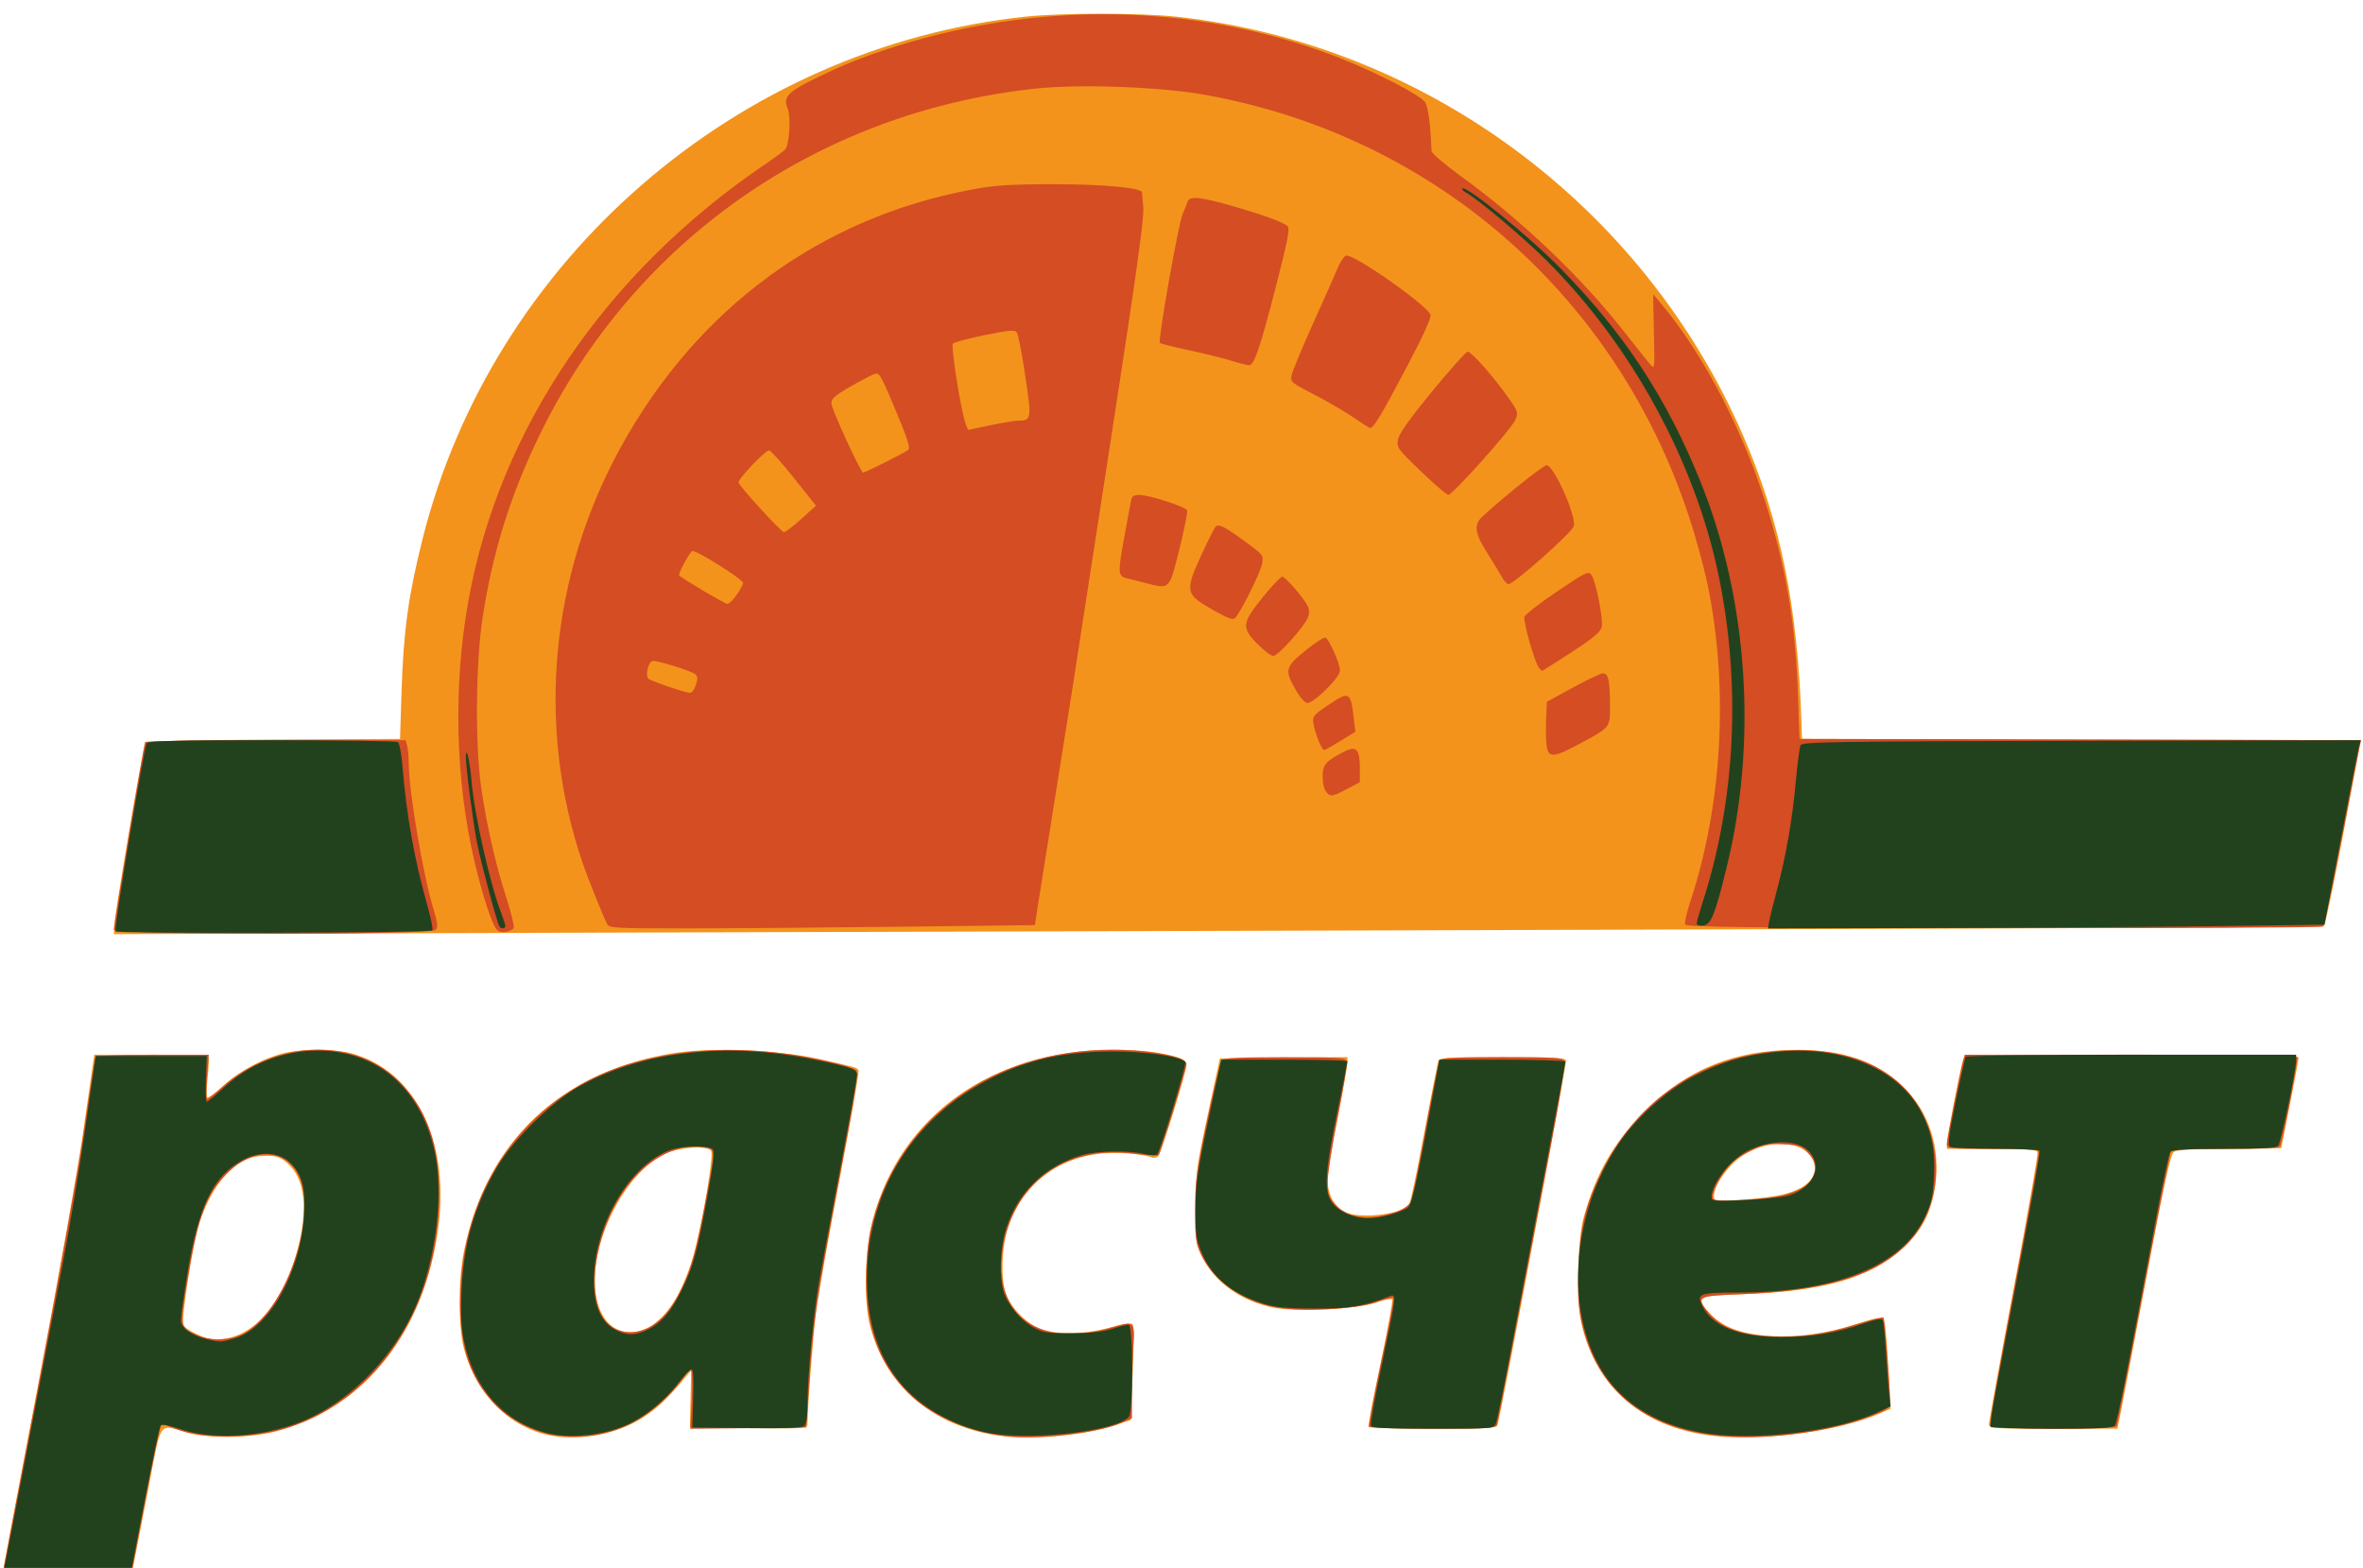 <?xml version="1.0" encoding="UTF-8" standalone="no"?>
<!-- Created with Inkscape (http://www.inkscape.org/) -->

<svg
   xmlns:dc="http://purl.org/dc/elements/1.1/"
   xmlns:cc="http://creativecommons.org/ns#"
   xmlns:rdf="http://www.w3.org/1999/02/22-rdf-syntax-ns#"
   xmlns:svg="http://www.w3.org/2000/svg"
   xmlns="http://www.w3.org/2000/svg"
   xmlns:sodipodi="http://sodipodi.sourceforge.net/DTD/sodipodi-0.dtd"
   xmlns:inkscape="http://www.inkscape.org/namespaces/inkscape"
   version="1.1"
   id="svg2"
   width="1272"
   height="844"
   viewBox="0 0 1272 844"
   sodipodi:docname="erip_logo.svg"
   inkscape:version="0.92.3 (2405546, 2018-03-11)">
  <defs
     id="defs6" />
  <sodipodi:namedview
     pagecolor="#ffffff"
     bordercolor="#666666"
     borderopacity="1"
     objecttolerance="10"
     gridtolerance="10"
     guidetolerance="10"
     inkscape:pageopacity="0"
     inkscape:pageshadow="2"
     inkscape:window-width="1920"
     inkscape:window-height="1017"
     id="namedview4"
     showgrid="false"
     inkscape:zoom="0.63150417"
     inkscape:cx="610.36056"
     inkscape:cy="422"
     inkscape:window-x="-8"
     inkscape:window-y="-8"
     inkscape:window-maximized="1"
     inkscape:current-layer="g817" />
  <g
     id="g817"
     transform="translate(0,6.451)">
    <path
       style="fill:none;stroke-width:1.333"
       d="M 0,422 V 0 h 636 636 V 422 844 H 636 0 Z"
       id="path825"
       inkscape:connector-curvature="0" />
    <path
       style="fill:#f3931c;stroke-width:1.333"
       d="M 2.017,837 C 2.523,833.883 11.279,787.533 21.476,734 31.672,680.467 42.134,621.667 44.723,603.333 47.313,585 49.737,568.05 50.11,565.667 l 0.678,-4.333 H 81.283 c 21.543,0 30.643,0.444 30.999,1.512 0.277,0.831 0.053,5.731 -0.498,10.887 -0.551,5.157 -0.68,9.897 -0.286,10.533 0.394,0.637 4.288,-2.15 8.655,-6.192 8.756,-8.106 23.145,-15.646 34.247,-17.944 9.666,-2.001 26.175,-1.811 34.467,0.397 33.975,9.046 52.972,46.112 47.289,92.27 -7.046,57.23 -39.705,98.765 -87.488,111.266 -14.174,3.708 -36.663,4.03 -48,0.686 -15.551,-4.587 -13.576,-7.48 -20.885,30.584 -3.521,18.333 -7.054,36.483 -7.852,40.333 l -1.451,7 H 35.788 1.099 Z M 130.123,711.355 c 11.89,-5.925 21.592,-19.128 27.813,-37.852 8.045,-24.213 7.344,-43.204 -1.939,-52.487 -4.991,-4.991 -7.248,-5.672 -16.645,-5.024 -12.663,0.874 -25.101,14.781 -31.961,35.735 -3.496,10.679 -10.066,52.432 -8.662,55.055 1.041,1.944 5.869,4.756 11.938,6.951 4.887,1.768 13.168,0.755 19.456,-2.378 z m 167.268,55.178 C 274.971,762.66 256.63,744.711 249.845,720 c -3.222,-11.733 -3.227,-37.891 -0.011,-53.27 12.333,-58.972 51.825,-96.217 112.625,-106.216 19.376,-3.187 55.516,-1.854 76.875,2.834 22.535,4.947 22.154,4.837 22.829,6.595 0.336,0.874 -4.194,26.807 -10.065,57.627 -5.871,30.82 -11.601,63.105 -12.734,71.744 -1.681,12.82 -4.636,51.328 -4.685,61.044 -0.011,2.198 -2.154,2.333 -31.665,2 L 371.361,762 371.72,746.667 372.078,731.333 366.376,738 c -8.27,9.67 -12.849,13.864 -20.527,18.799 -13.278,8.536 -32.748,12.446 -48.459,9.733 z m 51.867,-58.494 c 9.62,-4.907 18.269,-18.7 23.854,-38.039 4.88,-16.896 11.371,-55.384 9.634,-57.12 -2.769,-2.768 -17.555,-1.692 -24.83,1.807 -21.037,10.118 -39.505,45.447 -37.609,71.945 1.42,19.852 13.904,29.083 28.95,21.407 z m 190.489,58.62 C 503.445,762.225 477.512,740.866 468.524,708 c -3.72,-13.602 -3.158,-40.895 1.181,-57.418 14.848,-56.535 64.74,-91.886 129.717,-91.91 14.38,-0.005 26.126,1.397 34.912,4.168 3.012,0.95 4.333,2.19 4.333,4.067 0,3.461 -13.309,46.532 -15.086,48.821 -0.738,0.95 -2.233,1.385 -3.323,0.967 -5.586,-2.144 -20.25,-3.127 -29.374,-1.971 -23.408,2.968 -41.403,17.974 -48.53,40.471 -3,9.468 -3.635,25.663 -1.316,33.543 2.154,7.32 9.626,15.711 17.299,19.427 8.416,4.076 24.604,4.052 39.588,-0.059 6.191,-1.698 10.99,-2.39 11.695,-1.685 0.697,0.697 0.747,11.707 0.121,26.388 L 608.667,758 l -8.801,2.943 c -15.493,5.18 -43.053,7.801 -60.119,5.716 z m 383.586,-0.014 c -38.495,-4.011 -64.29,-25.795 -72.097,-60.889 -2.797,-12.573 -2.066,-45.039 1.283,-56.938 6.734,-23.929 16.042,-40.045 32.814,-56.818 23.147,-23.147 48.44,-33.335 82.667,-33.3 24.211,0.025 42.249,6.292 56.081,19.486 14.44,13.773 20.77,33.507 17.498,54.551 -2.139,13.76 -7.057,23.183 -16.886,32.355 -17.411,16.247 -42.706,23.623 -86.36,25.184 C 918.153,690.996 916,691.301 916,693.434 c 0,3.738 6.433,10.402 13.494,13.98 14.618,7.408 42.283,7.363 66.506,-0.107 19.364,-5.972 18.126,-6.181 19.109,3.224 0.466,4.46 1.248,15.597 1.737,24.749 l 0.89,16.641 -6.535,2.814 c -21.478,9.249 -61.425,14.663 -87.868,11.908 z M 958.995,636.8 c 13.234,-3.076 19.695,-9.417 17.477,-17.151 -4.022,-14.024 -30.246,-13.624 -44.036,0.672 -6.12,6.345 -9.768,12.745 -9.768,17.136 0,2.884 0.192,2.91 14.379,2.013 7.909,-0.5 17.785,-1.702 21.949,-2.669 z M 736.801,761.55 c -0.379,-0.614 2.507,-16.064 6.414,-34.333 3.907,-18.269 6.696,-33.674 6.196,-34.232 -0.499,-0.558 -4.471,0.268 -8.826,1.836 -9.755,3.512 -43.421,5.107 -55.384,2.623 -17.658,-3.666 -31.795,-13.959 -38.338,-27.914 -3.348,-7.142 -3.521,-8.53 -3.336,-26.864 0.178,-17.711 0.738,-21.851 6.668,-49.333 l 6.473,-30 34.332,-0.356 34.332,-0.356 -0.004,3.023 c -0.003,1.662 -2.393,15.023 -5.312,29.689 C 717.098,610 714.702,625 714.693,628.667 c -0.019,7.905 3.359,14.257 9.182,17.269 7.626,3.943 30.327,1.514 34.571,-3.699 0.703,-0.863 4.362,-18.069 8.132,-38.236 3.77,-20.167 7.173,-37.717 7.562,-39 0.649,-2.142 3.474,-2.333 34.475,-2.333 25.799,0 33.912,0.393 34.379,1.667 0.524,1.429 -35.315,192.047 -36.976,196.667 -0.458,1.274 -8.601,1.667 -34.563,1.667 -18.68,0 -34.274,-0.502 -34.653,-1.116 z m 333.866,-1.389 c 0,-1.378 6.035,-34.455 13.41,-73.505 7.376,-39.05 13.095,-71.822 12.709,-72.828 C 1096.227,612.373 1091.18,612 1072.042,612 H 1048 v -3.059 c 0,-2.904 7.27,-40.336 8.793,-45.274 0.676,-2.192 6.164,-2.333 90.63,-2.333 73.947,0 89.91,0.315 89.91,1.774 0,0.976 -2.1,12.177 -4.667,24.892 C 1230.1,600.715 1228,611.317 1228,611.559 1228,611.802 1215.515,612 1200.255,612 c -20.407,0 -28.361,0.45 -30.074,1.703 -1.817,1.329 -5.096,16.354 -14.912,68.333 -6.921,36.647 -13.23,69.78 -14.02,73.63 l -1.438,7 h -34.572 c -32.942,0 -34.572,-0.118 -34.572,-2.505 z M 61.36,493.22 c 0.048,-5.914 15.803,-98.916 16.951,-100.064 0.622,-0.622 31.707,-1.287 69.077,-1.477 l 67.946,-0.346 L 216.143,366 c 1.045,-32.681 3.638,-51.592 11.242,-82 C 265.079,133.277 396.918,18.954 552,2.512 571.932,0.398 613.872,0.419 633.333,2.552 767.142,17.215 884.605,104.167 938.484,228.438 958.456,274.505 967.73,320.121 969.702,382 l 0.298,9.333 150.438,0.339 150.438,0.339 -0.736,3.661 c -0.405,2.014 -2.287,12.061 -4.182,22.328 -7.799,42.245 -14.081,73.318 -14.991,74.141 -0.532,0.482 -140.767,1.242 -311.634,1.69 C 768.467,494.278 501.017,495.049 345,495.542 l -283.667,0.897 0.026,-3.22 z"
       id="path823"
       inkscape:connector-curvature="0" />
    <path
       style="fill:#d44d23;stroke-width:1.333"
       d="m 1.333,841.626 c 0,-0.572 8.709,-46.622 19.354,-102.333 10.645,-55.711 21.779,-118.055 24.742,-138.541 2.963,-20.487 5.689,-37.737 6.058,-38.333 0.369,-0.597 14.221,-1.085 30.783,-1.085 h 30.113 l -0.906,12 c -0.498,6.6 -0.53,12 -0.072,12 0.459,0 4.169,-2.972 8.245,-6.605 29.484,-26.279 73.194,-26.895 96.829,-1.366 13.862,14.973 19.907,32.955 19.935,59.305 0.064,59.222 -32.38,109.455 -80.887,125.239 -19.29,6.277 -45.744,6.628 -61.049,0.812 -3.93,-1.494 -7.272,-2.716 -7.427,-2.716 -0.652,-10e-4 -3.193,12.059 -9.763,46.333 l -6.965,36.333 H 35.828 c -18.972,0 -34.495,-0.468 -34.495,-1.041 z M 130.116,711.944 c 20.642,-9.993 38.701,-54.31 32.56,-79.906 -4.391,-18.302 -22.663,-22.6 -38.146,-8.972 -12.63,11.117 -17.734,23.748 -23.378,57.845 -4.549,27.481 -4.63,26.96 4.848,31.271 7.157,3.256 17.101,3.158 24.116,-0.238 z m 169.901,54.498 C 287.703,764.995 274.046,757.945 265.551,748.651 252.804,734.704 247.554,718.647 247.681,694 c 0.262,-50.56 23.967,-93.11 64.928,-116.547 33.611,-19.231 82.649,-23.921 132.452,-12.667 7.789,1.76 14.914,3.953 15.831,4.874 1.336,1.34 -0.429,12.692 -8.864,57.007 -12.263,64.423 -14.202,77.515 -16.402,110.746 L 434,762 l -31.199,0.358 -31.199,0.358 0.756,-15.348 c 0.416,-8.441 0.271,-15.647 -0.321,-16.014 -0.593,-0.366 -2.145,0.964 -3.451,2.956 -4.603,7.025 -14.676,16.837 -22.53,21.946 -13.23,8.606 -29.271,12.155 -46.039,10.185 z m 51.646,-59.684 c 6.977,-5.054 11.352,-10.883 16.209,-21.594 4.821,-10.632 7.04,-19.058 12.143,-46.099 5.124,-27.152 5.135,-26.729 -0.744,-27.832 -11.988,-2.249 -26.188,3.694 -37.171,15.557 -22.658,24.474 -29.601,70.754 -12.206,81.362 6.404,3.905 15.234,3.34 21.769,-1.395 z m 193.671,60.29 C 523.583,765.533 501.942,756.461 488.848,743.367 473.161,727.68 466.143,708.59 466.289,682 c 0.051,-9.377 0.967,-19.997 2.212,-25.657 13.004,-59.102 64.43,-97.686 130.166,-97.661 20.471,0.008 40.01,3.772 39.986,7.703 -0.016,2.549 -13.953,48.027 -15.056,49.13 -0.386,0.386 -6.324,-0.034 -13.196,-0.933 -36.894,-4.827 -65.474,16.079 -70.665,51.69 -5.248,36.005 20.275,53.777 59.729,41.591 11.031,-3.407 11.626,-2.808 10.611,10.672 -0.409,5.427 -0.743,16.303 -0.743,24.169 v 14.301 l -6.523,2.806 c -10.933,4.703 -40.463,8.421 -57.477,7.237 z m 380.621,-0.496 c -41.094,-3.82 -66.646,-24.934 -74.667,-61.697 -1.788,-8.194 -2.136,-14.445 -1.598,-28.667 0.845,-22.347 3.836,-34.516 12.99,-52.854 19.495,-39.055 54.945,-62.146 98.685,-64.281 35.714,-1.743 62.201,10.7 73.94,34.737 12.274,25.133 7.773,54.457 -11.002,71.667 -17.087,15.662 -43.439,23.099 -87.968,24.824 -23.332,0.904 -24.153,1.484 -15.563,10.992 6.529,7.227 16.454,10.788 32.563,11.686 15.414,0.858 28.298,-0.955 46.332,-6.52 7.516,-2.319 13.898,-3.967 14.182,-3.661 0.596,0.642 3.485,37.324 3.485,44.254 0,4.268 -0.508,4.857 -6.333,7.339 -22.311,9.506 -58.329,14.665 -85.045,12.181 z m 35.275,-129.976 c 8.968,-2.665 12.586,-4.98 14.565,-9.323 2.388,-5.241 1.86,-8.184 -2.305,-12.845 -3.528,-3.948 -4.629,-4.346 -13.393,-4.841 -8.635,-0.488 -10.38,-0.13 -18.237,3.738 -5.906,2.907 -9.994,6.053 -12.766,9.82 -5.073,6.896 -8.132,13.862 -6.937,15.796 1.291,2.089 29.936,0.37 39.074,-2.345 z M 736.887,761.667 c -0.332,-0.55 2.645,-16.238 6.615,-34.862 3.97,-18.624 6.918,-34.162 6.551,-34.529 -0.367,-0.367 -4.729,0.699 -9.694,2.37 -11.22,3.776 -39.04,5.22 -53.181,2.762 -18.504,-3.217 -34.097,-14.307 -40.939,-29.117 -2.518,-5.449 -2.903,-8.605 -2.889,-23.623 0.015,-15.584 0.669,-20.428 6.481,-48 3.555,-16.867 7.071,-31.417 7.813,-32.333 1.013,-1.251 9.467,-1.667 33.895,-1.667 28.305,0 32.65,0.272 33.346,2.087 0.441,1.148 -1.679,14.498 -4.709,29.667 -3.031,15.169 -5.51,31.008 -5.51,35.2 6.7e-4,6.576 0.552,8.249 4.028,12.207 5.294,6.029 13.939,8.264 24.452,6.32 9.393,-1.736 15.329,-4.772 16.71,-8.545 0.591,-1.615 3.966,-18.836 7.499,-38.269 3.533,-19.433 6.998,-36.083 7.698,-37 0.958,-1.253 9.351,-1.667 33.819,-1.667 28.61,0 32.644,0.258 33.364,2.134 0.45,1.174 -2.628,20.224 -6.842,42.333 -20.628,108.243 -28.883,151.068 -29.531,153.199 -0.651,2.142 -3.48,2.333 -34.541,2.333 -18.607,0 -34.103,-0.45 -34.435,-1 z m 334.369,-0.722 c -0.363,-0.947 5.355,-33.497 12.707,-72.333 7.352,-38.836 13.368,-71.961 13.369,-73.611 v -3 h -24.667 C 1049.585,612 1048,611.842 1048,609.541 c 0,-2.302 6.675,-36.468 8.702,-44.541 l 0.92,-3.667 h 89.11 c 50.35,0 89.428,0.514 89.841,1.182 0.743,1.203 -7.873,45.94 -9.289,48.231 C 1226.84,611.466 1214.362,612 1198,612 c -18.268,0 -28.817,0.497 -29.365,1.384 -0.47,0.761 -7.06,34.045 -14.644,73.963 -7.584,39.918 -14.169,73.195 -14.635,73.949 -1.353,2.189 -67.256,1.849 -68.101,-0.352 z M 61.333,494.037 c 0,-3.145 16.122,-99.821 16.84,-100.984 C 78.531,392.474 110.219,392 148.59,392 h 69.766 l 0.804,3 c 0.442,1.65 0.817,5.7 0.833,9 0.075,15.623 7.788,61.042 13.515,79.583 2.077,6.726 2.314,9.026 1.079,10.513 -2.418,2.913 -173.253,2.854 -173.253,-0.059 z m 206.416,0.303 c -2.534,-2.008 -7.804,-17.831 -12.326,-37.006 -10.323,-43.783 -11.52,-94.382 -3.315,-140.2 16.577,-92.572 73.834,-176.894 159.603,-235.046 5.337,-3.618 10.285,-7.28 10.996,-8.136 2.227,-2.683 3.153,-17.46 1.366,-21.776 -3.006,-7.257 -0.108,-9.673 26.016,-21.685 13.984,-6.43 35.794,-13.687 55.87,-18.59 72.77,-17.773 148.4,-13.23 215.349,12.935 19.557,7.643 43.404,20.016 45.889,23.808 1.575,2.404 2.858,12.326 3.388,26.195 0.046,1.195 7.133,7.28 15.75,13.522 32.661,23.662 64.599,54.057 87.731,83.494 6.565,8.354 13.015,16.454 14.335,18 2.325,2.724 2.383,2.179 1.89,-17.522 C 890.009,161.15 889.872,152 889.984,152 c 0.112,0 3.307,3.872 7.1,8.605 21.019,26.229 40.57,64.007 52.829,102.08 11.291,35.066 16.564,65.862 17.917,104.648 l 0.837,24 151.143,0.339 151.143,0.339 -0.71,2.994 c -0.391,1.647 -4.694,23.983 -9.564,49.636 -4.869,25.653 -9.564,47.114 -10.433,47.692 -0.869,0.577 -78.28,0.955 -172.026,0.839 -140.19,-0.173 -170.567,-0.525 -171.125,-1.979 -0.373,-0.972 0.867,-6.439 2.756,-12.148 17.354,-52.451 20.79,-115.43 9.325,-170.934 -1.123,-5.438 -4.073,-16.838 -6.555,-25.333 C 876.128,157.864 775.279,67.035 648.036,44.481 624.079,40.235 580.728,38.709 557.026,41.277 440.465,53.909 341.442,123.074 290.649,227.333 274.817,259.831 265.262,290.377 259.787,326 c -3.795,24.689 -4.082,69.656 -0.593,92.667 3.206,21.143 7.683,40.579 13.472,58.485 2.694,8.333 4.396,15.615 3.782,16.183 -2.29,2.119 -6.658,2.623 -8.7,1.005 z M 326.845,491 c -2.084,-3.895 -10.358,-24.491 -13.256,-33 -25.011,-73.431 -17.495,-154.731 20.702,-223.936 41.161,-74.573 107.122,-123.041 188.331,-138.384 12.715,-2.402 20.341,-2.914 44.044,-2.957 26.689,-0.048 47.876,1.89 48.067,4.397 0.037,0.484 0.352,4.275 0.701,8.425 0.465,5.539 -4.179,38.692 -17.465,124.667 -9.955,64.417 -19.299,124.921 -20.766,134.454 -1.467,9.533 -5.953,37.733 -9.969,62.667 -4.016,24.933 -7.945,49.586 -8.732,54.783 l -1.429,9.45 -74.87,0.882 c -41.179,0.485 -92.699,0.883 -114.49,0.883 -36.369,10e-4 -39.722,-0.19 -40.868,-2.332 z m 47.714,-128.597 c 1.145,-3.285 1.099,-4.624 -0.203,-5.834 -1.784,-1.659 -19.351,-7.236 -22.79,-7.236 -2.41,0 -4.435,7.664 -2.528,9.571 1.267,1.267 19.399,7.436 22.499,7.654 0.845,0.06 2.205,-1.81 3.022,-4.155 z m 22.06,-48.713 c 1.86,-2.737 3.38,-5.587 3.379,-6.333 -0.004,-1.899 -25.443,-17.897 -27.317,-17.178 -1.49,0.572 -7.864,12.443 -7.075,13.178 2.205,2.056 24.665,15.31 25.942,15.31 0.929,0 3.211,-2.239 5.071,-4.976 z m 34.779,-40.805 7.829,-7.115 -11.839,-14.885 C 420.876,242.698 414.841,236 413.977,236 411.873,236 397,251.679 397.56,253.306 398.463,255.934 420.502,280 422.004,280 c 0.86,0 5.087,-3.202 9.393,-7.115 z m 44.965,-30.371 c 6.034,-3.018 11.674,-6.053 12.535,-6.745 1.155,-0.929 -0.289,-5.725 -5.519,-18.326 -8.58,-20.671 -9.671,-22.775 -11.813,-22.775 -0.921,0 -6.75,2.928 -12.953,6.506 -9.438,5.444 -11.242,7.021 -11.056,9.667 0.236,3.346 15.771,37.161 17.073,37.161 0.42,0 5.7,-2.469 11.734,-5.486 z M 548,220.002 c 7.312,-0.095 7.388,-0.567 3.909,-24.06 -1.762,-11.894 -3.812,-22.44 -4.556,-23.436 -1.127,-1.509 -4.001,-1.271 -17.199,1.42 -8.715,1.777 -16.445,3.83 -17.177,4.563 -1.319,1.319 4.468,37.443 6.997,43.676 l 1.149,2.832 11.772,-2.476 c 6.474,-1.362 13.272,-2.496 15.105,-2.519 z m 166.126,200.136 C 712.828,418.705 712,415.398 712,411.652 c 0,-6.573 1.519,-8.323 11.762,-13.557 6.315,-3.226 8.238,-1.194 8.238,8.707 v 7.81 l -5.667,3.012 c -9.2,4.89 -9.923,5.039 -12.208,2.515 z m 118.526,-24.472 c -0.441,-2.383 -0.619,-8.827 -0.394,-14.32 l 0.409,-9.987 14,-7.651 c 7.7,-4.208 14.98,-7.664 16.178,-7.68 2.904,-0.038 3.782,3.833 3.804,16.765 0.021,12.647 0.455,12.081 -16.117,21.02 -13.945,7.522 -16.776,7.815 -17.88,1.853 z m -122.845,-3.258 c -1.132,-2.709 -2.369,-6.84 -2.749,-9.182 -0.646,-3.978 -0.162,-4.616 7.386,-9.742 11.925,-8.098 12.581,-7.795 14.264,6.585 l 0.867,7.403 -7.988,4.931 c -4.394,2.712 -8.378,4.931 -8.855,4.931 -0.477,0 -1.793,-2.216 -2.925,-4.925 z m -12.375,-27.571 c -6.064,-10.599 -5.646,-12.245 5.378,-21.165 5.207,-4.213 10.066,-7.29 10.799,-6.837 2.094,1.294 7.698,14.151 7.712,17.694 0.015,3.655 -13.83,17.416 -17.556,17.449 -1.317,0.012 -3.92,-2.924 -6.333,-7.142 z M 828.366,353 c -2.254,-2.903 -8.53,-25.051 -7.767,-27.408 0.402,-1.242 8.282,-7.357 17.51,-13.588 15.445,-10.428 16.916,-11.141 18.505,-8.969 2.509,3.431 6.563,24.084 5.532,28.189 -0.656,2.614 -4.77,6.028 -16.235,13.472 -8.446,5.484 -15.558,9.97 -15.804,9.97 -0.246,0 -1.029,-0.75 -1.741,-1.667 z M 676.95,340.288 c -8.747,-8.88 -8.493,-11.234 2.717,-25.129 4.95,-6.136 9.694,-11.157 10.543,-11.158 1.661,-10e-4 11.089,10.801 13.596,15.578 1.069,2.038 1.126,3.972 0.188,6.439 -1.887,4.963 -16.026,20.648 -18.613,20.648 -1.181,0 -4.974,-2.871 -8.43,-6.379 z m -24.49,-18.653 c -14.386,-8.232 -14.691,-9.75 -5.851,-29.109 3.545,-7.763 7.044,-14.713 7.775,-15.444 1.696,-1.696 4.962,-0.009 16.725,8.637 8.928,6.563 9.092,6.791 8.222,11.489 -0.859,4.639 -11.419,25.818 -14.486,29.054 -1.161,1.225 -4.035,0.151 -12.385,-4.627 z m -35.793,-14.249 C 613,306.416 608.35,305.246 606.333,304.786 c -4.609,-1.052 -4.681,-3.009 -0.874,-23.453 C 607.03,272.9 608.555,264.65 608.849,263 c 0.411,-2.307 1.437,-3 4.441,-3 5.437,0 24.968,6.339 25.724,8.348 0.342,0.909 -1.547,10.352 -4.196,20.985 -5.457,21.901 -5.065,21.511 -18.151,18.052 z m 191.605,-3.528 c -1.249,-2.279 -4.808,-8.129 -7.909,-13 -6.382,-10.025 -7.062,-14.8 -2.695,-18.91 C 807.946,262.272 830.722,244 832.504,244 c 3.904,0 16.088,27.178 14.687,32.762 C 846.354,280.094 814.943,308 812.028,308 c -0.817,0 -2.508,-1.864 -3.757,-4.143 z m -43.416,-56.601 c -12.634,-12.139 -13.112,-12.805 -12.294,-17.164 0.588,-3.134 6.208,-11.059 18.187,-25.647 9.535,-11.611 18.174,-21.297 19.197,-21.524 1.893,-0.419 14.246,13.585 22.776,25.821 4.385,6.29 4.585,7.015 2.989,10.802 -2.082,4.941 -33.838,40.479 -36.099,40.398 -0.886,-0.032 -7.527,-5.741 -14.756,-12.687 z m -36.552,-29.142 c -4.6,-3.152 -14.079,-8.667 -21.065,-12.256 -12.17,-6.252 -12.671,-6.683 -11.979,-10.312 0.397,-2.083 5.764,-14.983 11.926,-28.667 6.162,-13.684 12.139,-27.138 13.282,-29.898 1.144,-2.76 2.981,-5.365 4.083,-5.788 3.652,-1.401 43.677,26.602 45.492,31.828 0.532,1.531 -4.172,11.792 -13.447,29.333 -13.466,25.468 -17.274,31.749 -19.135,31.567 -0.436,-0.043 -4.557,-2.657 -9.157,-5.809 z m -64.97,-30.234 c -4.4,-1.392 -14.794,-3.978 -23.097,-5.746 -8.303,-1.769 -15.457,-3.576 -15.897,-4.016 -1.16,-1.16 10.093,-64.706 12.298,-69.451 1.022,-2.2 2.178,-5.05 2.569,-6.333 1.015,-3.336 6.039,-2.977 22.32,1.595 16.989,4.771 29.214,9.165 31.533,11.336 1.402,1.313 0.184,7.587 -6.507,33.509 -8.097,31.369 -11.245,40.739 -13.885,41.336 -0.733,0.166 -4.933,-0.838 -9.333,-2.229 z"
       id="path821"
       inkscape:connector-curvature="0" />
    <path
       style="fill:#22421e;stroke-width:1.333"
       d="m 1.974,839 c 0.511,-2.017 6.245,-31.567 12.741,-65.667 6.497,-34.1 14.883,-77.9 18.637,-97.333 3.754,-19.433 9.368,-53.033 12.476,-74.667 L 51.48,562 h 29.927 29.927 l -0.484,12.333 c -0.266,6.783 -0.043,12.333 0.497,12.333 0.539,0 4.678,-3.45 9.196,-7.667 16.446,-15.347 39.451,-22.478 61.457,-19.051 26.549,4.135 45.472,23.735 52.059,53.921 4.882,22.372 0.661,57.152 -9.968,82.129 -12.685,29.808 -38.733,55.136 -66.374,64.537 -20.811,7.078 -44.761,7.893 -61.523,2.092 -4.962,-1.717 -8.927,-2.428 -9.628,-1.726 -0.656,0.656 -4.652,19.318 -8.879,41.47 L 70,842.649 l -34.478,0.009 -34.478,0.009 z M 126.457,713.939 c 18.546,-5.508 35.383,-35.512 37.172,-66.243 0.87,-14.946 -1.039,-22.049 -7.624,-28.357 -5.77,-5.528 -15.802,-6.18 -24.764,-1.608 -16.311,8.32 -24.503,24.986 -30.439,61.93 -1.908,11.874 -3.469,23.059 -3.469,24.855 0,3.826 6.033,8.096 14.119,9.993 7.325,1.718 7.295,1.719 15.005,-0.57 z m 166.876,50.817 c -22.563,-6.288 -38.16,-23.862 -43.529,-49.048 -1.532,-7.185 -1.89,-14.214 -1.379,-27.042 1.006,-25.242 6.824,-45.575 19.083,-66.694 8.435,-14.532 29.222,-35.089 43.758,-43.276 34.261,-19.295 79.558,-24.509 127.401,-14.665 20.224,4.161 22.667,5.045 22.667,8.203 0,1.527 -4.174,24.749 -9.277,51.604 -5.102,26.855 -10.215,54.227 -11.363,60.827 -2.787,16.027 -6.027,50.465 -6.027,64.051 0,7.675 -0.55,11.412 -1.835,12.479 -1.283,1.065 -10.61,1.415 -31,1.163 L 372.667,762 l 0.483,-15.667 c 0.32,-10.392 0.009,-15.667 -0.922,-15.667 -0.773,0 -4.188,3.617 -7.589,8.037 -6.442,8.372 -16.129,16.402 -25.385,21.044 -12.945,6.491 -32.82,8.659 -45.92,5.008 z m 55.581,-55.542 c 7.23,-3.5 12.651,-9.95 18.39,-21.88 5.948,-12.365 8.062,-20.123 13.359,-49.039 3.139,-17.138 4.041,-24.779 3.063,-25.957 -1.851,-2.231 -16.279,-2.069 -22.796,0.255 -21.904,7.813 -41.132,40.449 -41.285,70.075 -0.075,14.457 4.258,23.595 13.021,27.463 5.669,2.502 9.649,2.278 16.247,-0.916 z m 184.903,55.996 C 516.265,762.276 498.408,752.991 487.271,741.006 473.502,726.19 466.718,706.722 466.707,682 c -0.022,-50.946 28.786,-93.016 77.177,-112.709 16.028,-6.522 33.125,-9.596 54.116,-9.729 18.308,-0.116 38.135,2.753 40.011,5.788 0.815,1.318 -13.39,47.895 -15.141,49.645 -0.612,0.612 -3.758,0.503 -6.991,-0.243 -8.289,-1.911 -24.671,-1.712 -32.546,0.395 -21.345,5.71 -37.055,21.522 -42.623,42.898 -2.353,9.033 -2.654,23.038 -0.65,30.253 1.96,7.058 9.066,15.807 16.001,19.7 5.357,3.007 7.373,3.328 20.604,3.276 9.966,-0.039 16.988,-0.787 21.909,-2.333 3.983,-1.252 8.033,-2.276 9,-2.276 2.47,0 2.556,46.49 0.091,49.58 -5.906,7.405 -50.667,12.838 -73.849,8.963 z M 915.333,764.67 c -18.328,-3.448 -33.12,-10.777 -44.108,-21.853 -29.564,-29.801 -28.866,-92.76 1.503,-135.588 9.307,-13.125 25.455,-27.357 38.866,-34.255 15.13,-7.782 26.266,-11.131 43.424,-13.062 36.658,-4.125 67.932,9.155 80.105,34.016 5.024,10.26 6.642,19.446 5.905,33.528 -0.527,10.083 -1.375,13.823 -4.78,21.1 -12.34,26.369 -47.578,40.707 -100.248,40.79 -21.297,0.034 -22.816,0.581 -19.703,7.109 5.271,11.054 19.892,16.878 42.371,16.878 16.217,0 29.809,-2.219 44.16,-7.21 6.407,-2.228 10.023,-2.904 10.593,-1.981 0.477,0.771 1.275,8.404 1.774,16.963 0.499,8.559 1.266,18.707 1.705,22.551 l 0.798,6.99 -7.413,3.394 c -22.88,10.475 -68.581,15.59 -94.952,10.629 z m 47.105,-127.46 c 8.237,-2.266 14.895,-8.906 14.895,-14.855 0,-13.184 -16.567,-17.962 -34.969,-10.085 -9.851,4.216 -21.031,17.972 -21.031,25.875 0,2.014 1.721,2.155 17.667,1.442 9.717,-0.434 20.264,-1.505 23.439,-2.378 z M 737.919,760.937 c -0.365,-0.951 2.354,-15.99 6.042,-33.42 7.396,-34.953 7.726,-37.527 4.662,-36.351 -14.729,5.652 -21.76,6.831 -40.623,6.812 -14.849,-0.015 -21.189,-0.583 -27.333,-2.45 -17.669,-5.368 -28.614,-14.53 -34.243,-28.665 -2.531,-6.356 -2.981,-9.918 -2.889,-22.863 0.092,-12.847 1.11,-20.091 6.279,-44.667 C 653.206,583.2 656.298,568.65 656.683,567 l 0.701,-3 h 33.975 c 18.686,0 33.975,0.385 33.975,0.855 0,0.47 -2.491,12.92 -5.535,27.667 -6.563,31.787 -7.17,42.221 -2.815,48.327 3.56,4.991 11.578,8.485 19.469,8.485 6.459,0 17.673,-3.001 21.401,-5.728 2.3,-1.682 5.798,-17.959 16.031,-74.606 l 0.903,-5 h 33.94 c 18.667,0 33.94,0.486 33.94,1.081 0,0.595 -4.746,25.945 -10.547,56.333 -5.801,30.389 -13.934,73.252 -18.074,95.252 -4.14,22 -8.081,41.35 -8.758,43 -1.23,2.996 -1.272,3 -33.968,3 -25.593,0 -32.882,-0.377 -33.401,-1.729 z m 333.6,0.697 c -0.351,-0.568 0.775,-8.518 2.503,-17.667 1.728,-9.149 7.953,-42.084 13.834,-73.19 5.881,-31.106 10.383,-57.056 10.006,-57.667 -0.377,-0.611 -11.001,-1.119 -23.607,-1.13 -12.607,-0.011 -23.678,-0.501 -24.604,-1.088 -1.317,-0.836 -0.654,-6.095 3.045,-24.179 2.6,-12.711 5.043,-23.621 5.428,-24.245 0.385,-0.623 40.565,-1.133 89.288,-1.133 H 1236 v 3.102 c 0,5.164 -8.174,44.111 -9.633,45.898 -1.009,1.236 -8.509,1.667 -29.034,1.667 -20.538,0 -28.017,0.43 -29.007,1.667 -0.734,0.917 -4.144,16.667 -7.579,35 -15.762,84.125 -21.066,110.778 -22.353,112.329 -1.042,1.255 -9.452,1.671 -33.812,1.671 -17.834,0 -32.712,-0.465 -33.063,-1.033 z M 62.17,494.942 c -0.975,-1.578 15.292,-99.224 16.873,-101.275 0.997,-1.294 16.072,-1.662 67.454,-1.646 36.394,0.011 66.837,0.461 67.652,1 0.815,0.539 1.904,6.08 2.42,12.313 2.28,27.519 6.46,50.864 13.687,76.432 1.829,6.471 2.92,12.171 2.425,12.667 -1.333,1.334 -169.689,1.838 -170.51,0.51 z m 206.644,-2.703 c -1.322,-2.14 -9.959,-34.414 -12.016,-44.906 -2.198,-11.207 -6.192,-42 -6.047,-46.627 0.187,-5.997 2.186,2.597 3.047,13.101 1.49,18.182 10.095,56.309 16.224,71.887 1.088,2.765 1.978,5.615 1.978,6.333 0,1.584 -2.245,1.734 -3.185,0.212 z m 683.517,-2.573 c 0.349,-2.017 2.232,-9.639 4.184,-16.938 4.871,-18.215 8.387,-38.51 10.203,-58.898 0.841,-9.44 1.989,-18.064 2.55,-19.164 0.897,-1.757 19.268,-2.038 151.23,-2.317 l 150.209,-0.317 -0.941,3.65 c -0.518,2.007 -4.891,24.35 -9.717,49.65 l -8.776,46 -61.304,0.813 c -33.717,0.447 -101.122,0.897 -149.789,1 l -88.485,0.187 z m -38.999,1.028 c 0,-0.816 1.488,-6.105 3.306,-11.755 17.639,-54.804 20.641,-116.894 8.491,-175.606 -12.712,-61.424 -46.952,-124.072 -92.712,-169.633 -12.739,-12.683 -36.914,-33.065 -43.228,-36.444 -1.513,-0.81 -2.425,-1.799 -2.026,-2.198 1.958,-1.958 36.004,25.741 53.039,43.152 34.37,35.128 57.079,69.774 75.206,114.736 25.576,63.44 30.712,139.877 13.966,207.861 -6.243,25.348 -8.303,30.45 -12.494,30.949 -1.968,0.234 -3.548,-0.239 -3.548,-1.061 z"
       id="path819"
       inkscape:connector-curvature="0" />
  </g>
</svg>

